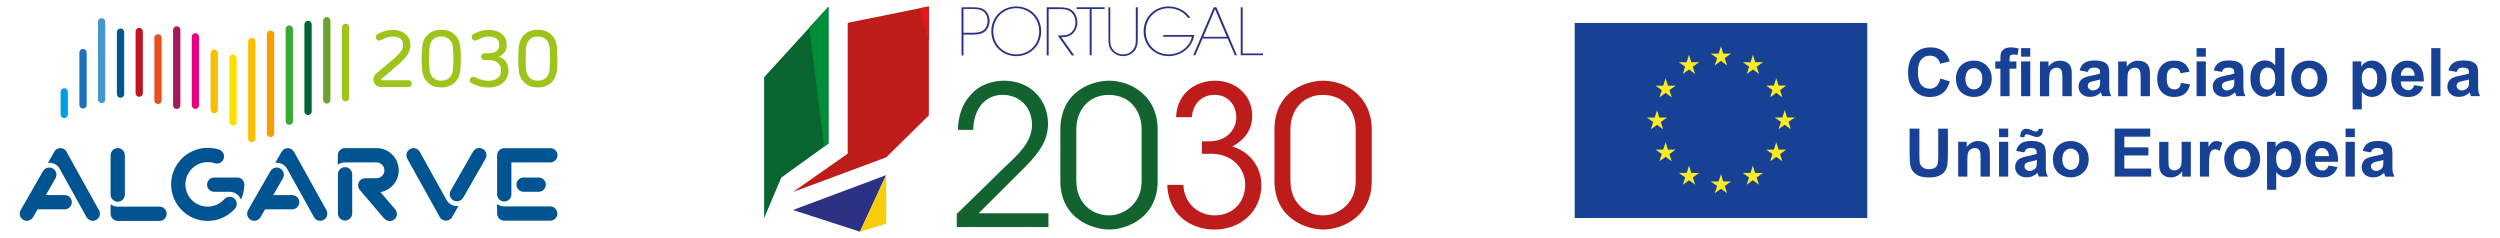 <?xml version="1.0" encoding="UTF-8"?>
<svg id="Layer_1" data-name="Layer 1" xmlns="http://www.w3.org/2000/svg" xmlns:xlink="http://www.w3.org/1999/xlink" viewBox="0 0 357.17 34.02">
  <defs>
    <style>
      .cls-1 {
        clip-path: url(#clippath);
      }

      .cls-2 {
        fill: none;
      }

      .cls-2, .cls-3, .cls-4, .cls-5, .cls-6, .cls-7, .cls-8, .cls-9, .cls-10, .cls-11, .cls-12, .cls-13, .cls-14, .cls-15, .cls-16, .cls-17, .cls-18, .cls-19, .cls-20, .cls-21, .cls-22, .cls-23, .cls-24, .cls-25, .cls-26, .cls-27 {
        stroke-width: 0px;
      }

      .cls-28 {
        clip-path: url(#clippath-1);
      }

      .cls-29 {
        clip-path: url(#clippath-4);
      }

      .cls-30 {
        clip-path: url(#clippath-3);
      }

      .cls-31 {
        clip-path: url(#clippath-2);
      }

      .cls-32 {
        clip-path: url(#clippath-7);
      }

      .cls-33 {
        clip-path: url(#clippath-8);
      }

      .cls-34 {
        clip-path: url(#clippath-6);
      }

      .cls-35 {
        clip-path: url(#clippath-5);
      }

      .cls-3 {
        fill: #f7bf00;
      }

      .cls-4 {
        fill: #face06;
      }

      .cls-5 {
        fill: #2b3183;
      }

      .cls-6 {
        fill: #4598ce;
      }

      .cls-7 {
        fill: #3aaa35;
      }

      .cls-8 {
        fill: #136330;
      }

      .cls-9 {
        fill: #086530;
      }

      .cls-10 {
        fill: #1d71b8;
      }

      .cls-11 {
        fill: #164194;
      }

      .cls-12 {
        fill: #e3161a;
      }

      .cls-13 {
        fill: #be1622;
      }

      .cls-14 {
        fill: #bd1c1b;
      }

      .cls-15 {
        fill: #9dc41a;
      }

      .cls-16 {
        fill: #a3195b;
      }

      .cls-17 {
        fill: #6ba230;
      }

      .cls-18 {
        fill: #e94e1b;
      }

      .cls-19 {
        fill: #e6007e;
      }

      .cls-20 {
        fill: #fcbf00;
      }

      .cls-21 {
        fill: #faea27;
      }

      .cls-22 {
        fill: #f6a000;
      }

      .cls-23 {
        fill: #ffdf00;
      }

      .cls-24 {
        fill: #009fe3;
      }

      .cls-25 {
        fill: #005492;
      }

      .cls-26 {
        fill: #008d39;
      }

      .cls-27 {
        fill: #063;
      }
    </style>
    <clipPath id="clippath">
      <rect class="cls-2" x="2.83" y=".92" width="351.5" height="32.19"/>
    </clipPath>
    <clipPath id="clippath-1">
      <rect class="cls-2" x="2.83" y=".92" width="351.5" height="32.19"/>
    </clipPath>
    <clipPath id="clippath-2">
      <rect class="cls-2" x="2.83" y=".92" width="351.5" height="32.19"/>
    </clipPath>
    <clipPath id="clippath-3">
      <rect class="cls-2" x="2.83" y=".92" width="351.5" height="32.19"/>
    </clipPath>
    <clipPath id="clippath-4">
      <rect class="cls-2" x="2.83" y=".92" width="351.5" height="32.19"/>
    </clipPath>
    <clipPath id="clippath-5">
      <rect class="cls-2" x="2.83" y=".92" width="351.5" height="32.19"/>
    </clipPath>
    <clipPath id="clippath-6">
      <rect class="cls-2" x="2.83" y=".92" width="351.5" height="32.19"/>
    </clipPath>
    <clipPath id="clippath-7">
      <rect class="cls-2" x="2.83" y=".92" width="351.5" height="32.19"/>
    </clipPath>
    <clipPath id="clippath-8">
      <rect class="cls-2" x="2.83" y=".92" width="351.5" height="32.19"/>
    </clipPath>
  </defs>
  <g class="cls-1">
    <path class="cls-15" d="m53.65,12.1c-.2-.21-.3-.46-.3-.75,0-.18.04-.33.11-.47.07-.13.16-.25.27-.35l2.37-2c.31-.26.56-.49.75-.7.19-.2.35-.39.46-.55.11-.16.18-.31.22-.45s.06-.28.06-.42c0-.27-.06-.48-.17-.64s-.24-.28-.4-.36c-.16-.08-.32-.13-.49-.15-.17-.02-.31-.03-.41-.03-.27,0-.54.04-.82.13-.28.08-.55.2-.82.35-.11.06-.21.09-.31.09-.17,0-.31-.08-.41-.25-.05-.08-.07-.16-.07-.26,0-.08.02-.16.06-.24.04-.07.1-.13.19-.18.71-.4,1.44-.6,2.17-.6.38,0,.72.05,1.03.16.31.1.58.25.8.44.22.19.39.41.52.68.12.26.18.56.18.88,0,.25-.03.48-.1.7-.06.22-.17.45-.32.68-.15.23-.33.47-.56.71-.23.24-.51.5-.84.78l-2.32,1.98s-.05.05-.05.09c0,.02.01.05.03.07.02.02.04.03.07.03h3.8c.15,0,.27.05.36.14.09.1.13.21.13.34s-.04.24-.13.34c-.08.1-.2.14-.36.14h-3.91c-.34,0-.61-.1-.81-.32"/>
    <path class="cls-15" d="m62.22,5.39c-.21.11-.38.25-.49.4-.12.16-.2.32-.25.49-.05.17-.08.31-.1.41-.02.25-.04.51-.06.8-.01.29-.02.58-.02.88s0,.59.02.88c.01.29.03.55.06.8.01.11.05.25.1.41.05.17.14.33.25.49.12.16.28.29.49.4.21.11.49.17.82.17s.61-.06.82-.17c.21-.11.38-.25.49-.4s.2-.32.25-.49c.05-.17.08-.31.1-.41.02-.25.04-.51.06-.8.01-.29.02-.58.02-.88s0-.59-.02-.88c-.02-.29-.03-.55-.06-.8-.02-.11-.05-.24-.1-.41-.05-.17-.13-.33-.25-.49-.12-.16-.28-.29-.49-.4-.21-.11-.49-.17-.82-.17s-.61.06-.82.17m-1.11,6.4c-.22-.21-.4-.45-.53-.73-.13-.28-.22-.58-.25-.92-.03-.26-.05-.54-.07-.84-.01-.3-.02-.61-.02-.93s0-.63.02-.93c.02-.3.04-.58.07-.84.04-.34.12-.64.25-.92.13-.28.31-.52.53-.73.51-.47,1.15-.7,1.93-.7s1.43.23,1.93.7c.22.21.4.45.53.73s.21.58.25.92c.03.26.05.54.07.84s.02.61.02.93,0,.63-.02.93-.04.58-.07.84c-.07.67-.33,1.22-.78,1.65-.51.47-1.15.7-1.93.7s-1.43-.23-1.93-.7"/>
    <path class="cls-15" d="m72.28,8.82c.24.33.36.73.36,1.23,0,.37-.07.7-.21,1.01-.14.3-.33.56-.58.78s-.55.38-.91.49c-.36.11-.75.17-1.19.17s-.87-.06-1.29-.19c-.42-.13-.78-.27-1.07-.42-.18-.08-.28-.22-.28-.41,0-.08.02-.17.07-.26.1-.17.25-.25.44-.25.1,0,.2.02.29.07.22.11.5.22.84.33.34.12.67.17,1,.17.17,0,.36-.02.57-.05.21-.03.41-.1.6-.21.19-.1.34-.25.47-.45.13-.19.19-.45.19-.78,0-.47-.16-.83-.48-1.09-.32-.26-.77-.39-1.35-.39h-.54c-.15,0-.26-.05-.35-.14-.09-.1-.13-.21-.13-.34s.04-.24.13-.34c.09-.1.21-.14.35-.14h.59c.11,0,.26-.01.43-.03.17-.02.34-.07.51-.16.17-.08.31-.2.42-.36.12-.16.17-.37.17-.64,0-.25-.05-.44-.14-.6-.09-.15-.21-.27-.36-.36-.15-.09-.31-.15-.49-.18-.18-.03-.36-.05-.53-.05-.26,0-.53.04-.8.13-.27.08-.54.2-.81.36-.12.05-.23.08-.31.08-.19,0-.33-.08-.43-.24-.05-.1-.07-.19-.07-.29s.02-.17.07-.24c.05-.07.11-.12.18-.16.71-.4,1.43-.6,2.16-.6.38,0,.72.05,1.03.14.32.09.58.23.81.4.25.2.43.43.56.7.13.27.19.57.19.91,0,.41-.1.76-.29,1.03-.19.28-.47.49-.83.64.44.16.78.41,1.02.73"/>
    <path class="cls-15" d="m76.02,5.39c-.21.11-.38.25-.49.4-.12.16-.2.32-.25.49-.05.17-.08.31-.1.41-.02.25-.04.51-.06.8-.02.29-.02.58-.02.88s0,.59.02.88c.01.29.03.55.06.8.01.11.05.25.1.41.05.17.13.33.25.49.12.16.28.29.49.4.21.11.49.17.82.17s.61-.06.82-.17c.21-.11.38-.25.5-.4.12-.16.2-.32.25-.49.05-.17.08-.31.1-.41.02-.25.04-.51.06-.8.01-.29.02-.58.02-.88s0-.59-.02-.88c-.01-.29-.03-.55-.06-.8-.02-.11-.05-.24-.1-.41-.05-.17-.14-.33-.25-.49-.12-.16-.28-.29-.5-.4-.21-.11-.49-.17-.82-.17s-.61.06-.82.17m-1.11,6.4c-.22-.21-.4-.45-.53-.73-.13-.28-.22-.58-.25-.92-.03-.26-.05-.54-.07-.84s-.02-.61-.02-.93,0-.63.02-.93.04-.58.07-.84c.04-.34.12-.64.25-.92s.31-.52.53-.73c.51-.47,1.15-.7,1.93-.7s1.43.23,1.93.7c.22.21.4.45.53.73.13.28.22.58.25.92.03.26.05.54.07.84.02.3.02.61.02.93s0,.63-.02.93c-.01.3-.04.58-.07.84-.07.67-.33,1.22-.78,1.65-.51.47-1.15.7-1.93.7s-1.43-.23-1.93-.7"/>
    <path class="cls-27" d="m44.01,2.98c-.29,0-.52.23-.52.51v12.44c0,.28.23.51.52.51s.52-.23.52-.51V3.48c0-.28-.23-.51-.52-.51"/>
    <path class="cls-24" d="m9.18,12.61c-.29,0-.52.23-.52.51v3.24c0,.28.23.51.52.51s.52-.23.52-.51v-3.24c0-.28-.23-.51-.52-.51"/>
    <path class="cls-10" d="m11.86,6.99c-.29,0-.52.23-.52.51v7.5c0,.28.23.51.52.51s.52-.23.52-.51v-7.5c0-.28-.23-.51-.52-.51"/>
    <path class="cls-17" d="m46.69,2.44c-.29,0-.52.23-.52.51v11.34c0,.28.23.51.52.51s.52-.23.52-.51V2.94c0-.28-.23-.51-.52-.51"/>
    <path class="cls-15" d="m49.37,3.39c-.29,0-.52.23-.52.51v10.06c0,.28.23.51.52.51s.52-.23.52-.51V3.9c0-.28-.23-.51-.52-.51"/>
    <path class="cls-6" d="m14.52,2.59c-.29,0-.52.23-.52.51v11.13c0,.28.23.51.52.51s.52-.23.52-.51V3.1c0-.28-.23-.51-.52-.51"/>
    <path class="cls-25" d="m17.22,4.07c-.29,0-.52.23-.52.51v8.88c0,.28.23.51.52.51s.52-.23.52-.51V4.58c0-.28-.23-.51-.52-.51"/>
    <path class="cls-13" d="m19.89,3.99c-.29,0-.52.23-.52.51v8.82c0,.28.23.51.52.51s.52-.23.52-.51V4.5c0-.28-.23-.51-.52-.51"/>
    <path class="cls-18" d="m22.57,4.89c-.29,0-.52.23-.52.51v8.95c0,.28.23.51.52.51s.52-.23.52-.51V5.39c0-.28-.23-.51-.52-.51"/>
    <path class="cls-16" d="m25.25,3.75c-.29,0-.52.23-.52.51v10.8c0,.28.23.51.52.51s.52-.23.52-.51V4.26c0-.28-.23-.51-.52-.51"/>
    <path class="cls-19" d="m27.92,4.74c-.29,0-.52.23-.52.51v9.8c0,.28.23.51.52.51s.52-.23.52-.51V5.25c0-.28-.23-.51-.52-.51"/>
    <path class="cls-3" d="m30.61,7.09c-.29,0-.52.23-.52.51v8.08c0,.28.23.51.52.51s.52-.23.52-.51V7.59c0-.28-.23-.51-.52-.51"/>
    <path class="cls-23" d="m33.29,7.78c-.29,0-.52.23-.52.51v9.14c0,.28.23.51.52.51s.52-.23.52-.51v-9.14c0-.28-.23-.51-.52-.51"/>
    <path class="cls-22" d="m38.65,4.36c-.29,0-.52.23-.52.51v14.21c0,.28.23.51.52.51s.52-.23.52-.51V4.87c0-.28-.23-.51-.52-.51"/>
    <path class="cls-7" d="m41.33,3.63c-.29,0-.52.23-.52.51v13.19c0,.28.23.51.52.51s.52-.23.52-.51V4.14c0-.28-.23-.51-.52-.51"/>
    <path class="cls-20" d="m35.97,5.41c-.29,0-.52.23-.52.51v13.87c0,.28.23.51.52.51s.52-.23.52-.51V5.92c0-.28-.23-.51-.52-.51"/>
    <path class="cls-25" d="m41.74,27.87h-2.7l1.38-2.41c.13-.24.17-.51.1-.77-.07-.26-.24-.48-.48-.62-.15-.09-.33-.14-.51-.14-.37,0-.71.2-.89.51l-3.2,5.58c-.28.49-.11,1.11.38,1.39.15.09.33.14.51.14.36,0,.7-.2.89-.51l.65-1.13h3.87c.56,0,1.02-.46,1.02-1.02s-.46-1.02-1.02-1.02"/>
    <path class="cls-25" d="m40.21,21.72l-.88,1.54c.07,0,.14-.01.2-.01.61,0,1.15.31,1.47.84v.02s.04.05.05.06l3.81,6.86c.18.32.52.52.89.52.17,0,.34-.04.49-.13.49-.27.67-.89.4-1.39l-4.62-8.31c-.18-.34-.52-.55-.9-.55s-.71.2-.89.52l-.02.04Z"/>
    <path class="cls-25" d="m63.82,28.62v-.02s-.04-.05-.04-.06l-3.81-6.86c-.18-.32-.52-.52-.89-.52-.17,0-.34.04-.49.13-.24.13-.41.35-.49.61-.08.26-.04.54.09.77l4.62,8.31c.18.34.52.55.9.55s.71-.2.89-.52l.02-.04.88-1.54c-.07,0-.14.01-.21.01-.61,0-1.16-.31-1.47-.84"/>
    <path class="cls-25" d="m66.17,28.25l3.2-5.58c.14-.24.17-.51.1-.77-.07-.26-.24-.48-.48-.62-.15-.09-.33-.14-.51-.14-.36,0-.7.2-.89.51l-3.2,5.58c-.13.24-.17.51-.1.77s.24.48.48.62c.24.14.51.17.77.1.26-.07.48-.24.62-.48"/>
    <path class="cls-25" d="m31.31,21.38c-.53-.18-1.08-.26-1.64-.26-2.88,0-5.22,2.34-5.22,5.22s2.34,5.22,5.22,5.22c1.49,0,2.91-.64,3.9-1.75.37-.42.34-1.07-.08-1.44-.42-.37-1.07-.34-1.44.08-.6.68-1.47,1.07-2.38,1.07-1.76,0-3.18-1.43-3.18-3.18s1.43-3.18,3.18-3.18c.34,0,.68.05,1,.16.26.09.53.07.78-.06.24-.12.43-.33.51-.59.18-.53-.11-1.11-.65-1.29"/>
    <path class="cls-25" d="m33.89,25.36h-3.29c-.56,0-1.02.46-1.02,1.02s.46,1.02,1.02,1.02h2.25c.71.02,1.33.47,1.58,1.13.31-.68.48-1.43.48-2.19-.02-.55-.47-.98-1.02-.98"/>
    <path class="cls-25" d="m16.82,21.16c-.56,0-1.02.46-1.02,1.02v5.62c0,.56.46,1.02,1.02,1.02s1.02-.46,1.02-1.02v-5.62c0-.56-.46-1.02-1.02-1.02"/>
    <path class="cls-25" d="m22.78,29.52h-5.95c-.38,0-.74-.12-1.03-.34v1.36c0,.56.46,1.02,1.02,1.02h5.97c.56,0,1.02-.46,1.02-1.02s-.46-1.02-1.02-1.02"/>
    <path class="cls-25" d="m49.3,23.88c-.56,0-1.02.46-1.02,1.02v5.59c0,.56.46,1.02,1.02,1.02s1.02-.46,1.02-1.02v-5.59c0-.56-.46-1.02-1.02-1.02"/>
    <path class="cls-25" d="m54.92,31.22c.19.23.48.36.77.36.24,0,.48-.09.66-.24.21-.18.33-.42.35-.69.02-.27-.06-.53-.24-.74l-2.1-2.46.21-.05c1.41-.35,2.4-1.62,2.4-3.07,0-1.75-1.42-3.17-3.16-3.17h-1.52s-.02,0-.02,0h-2.99c-.56,0-1.02.46-1.02,1.02v1.36c.29-.22.65-.34,1.03-.34h2.97s.02,0,.02,0h.02s1.49,0,1.49,0c.62,0,1.13.51,1.13,1.13s-.5,1.13-1.13,1.13h-1.61c-.4,0-.76.23-.92.59-.17.36-.11.79.15,1.09l3.49,4.1Z"/>
    <path class="cls-25" d="m9.25,27.87h-2.7l1.38-2.41c.13-.24.17-.51.1-.77-.07-.26-.24-.48-.48-.62-.15-.09-.33-.14-.51-.14-.37,0-.7.2-.89.51l-3.2,5.58c-.28.49-.11,1.11.38,1.39.15.09.33.14.51.14.36,0,.7-.2.88-.51l.65-1.13h3.87c.56,0,1.02-.46,1.02-1.02s-.46-1.02-1.02-1.02"/>
    <path class="cls-25" d="m9.54,21.71c-.18-.34-.52-.55-.9-.55s-.71.2-.89.52l-.02.04-.88,1.54c.07,0,.14-.01.2-.01.61,0,1.16.31,1.47.84v.02s.04.05.04.06l3.81,6.86c.18.32.52.52.89.52.17,0,.34-.05.49-.13.49-.27.67-.89.39-1.39l-4.62-8.31Z"/>
    <path class="cls-25" d="m78.63,21.17h-6.59c-.56,0-1.02.46-1.02,1.02v5.58c0,.56.46,1.02,1.02,1.02s1.02-.46,1.02-1.02v-4.57h5.57c.56,0,1.02-.46,1.02-1.02s-.46-1.02-1.02-1.02"/>
    <path class="cls-25" d="m78.6,29.49h-6.55c-.38,0-.74-.12-1.03-.34v1.36c0,.56.46,1.02,1.02,1.02h6.57c.56,0,1.02-.46,1.02-1.02s-.46-1.02-1.02-1.02"/>
    <path class="cls-25" d="m77.98,26.38c0-.56-.46-1.02-1.02-1.02h-2.16c-.56,0-1.02.46-1.02,1.02s.46,1.02,1.02,1.02h2.16c.56,0,1.02-.46,1.02-1.02"/>
    <path class="cls-5" d="m137.65,4.68h1.32c.77,0,1.17-.09,1.56-.38.33-.24.57-.79.57-1.31s-.23-1.08-.57-1.33c-.39-.29-.78-.38-1.56-.38h-1.32v3.39Zm1.32-3.64c.82,0,1.26.07,1.71.41.41.3.7.92.7,1.54s-.29,1.24-.7,1.54c-.45.33-.92.41-1.71.41h-1.32v2.97h-.28V1.04h1.6Z"/>
    <path class="cls-5" d="m141.91,4.48c0,1.89,1.46,3.29,3.28,3.29s3.28-1.4,3.28-3.3-1.46-3.3-3.28-3.3-3.28,1.4-3.28,3.3h0Zm-.28-.02c0-2.05,1.59-3.54,3.56-3.54s3.56,1.49,3.56,3.55-1.59,3.55-3.56,3.55-3.56-1.49-3.56-3.55h0Z"/>
    <path class="cls-5" d="m149.53,1.04h1.57c1.07,0,1.49.09,1.83.29.55.28.99,1.03.99,1.83.02.43-.11.96-.44,1.39-.5.66-1.07.74-1.85.77l1.84,2.59h-.35l-2.01-2.84h.2c.5,0,1.32,0,1.75-.43.44-.45.59-.93.59-1.47,0-.59-.29-1.25-.82-1.59-.42-.27-.92-.28-1.72-.28h-1.29v6.61h-.28V1.04Z"/>
  </g>
  <polygon class="cls-5" points="153.81 1.04 153.81 1.29 155.68 1.29 155.68 7.89 155.96 7.89 155.96 1.29 157.82 1.29 157.82 1.04 153.81 1.04"/>
  <g class="cls-28">
    <path class="cls-5" d="m158.62,1.04v4.45c0,.67,0,1.09.43,1.65.3.39.86.63,1.41.63s1.08-.24,1.38-.63c.43-.56.43-.98.43-1.65V1.04h.28v4.45c0,.62-.02,1.55-.82,2.11-.35.26-.81.42-1.28.42s-.92-.16-1.27-.42c-.81-.57-.83-1.49-.82-2.11V1.04h.28Z"/>
    <path class="cls-5" d="m169.74,2.56c-.28-.36-.6-.66-.96-.88-.53-.33-1.15-.51-1.82-.51-1.82,0-3.28,1.4-3.28,3.3s1.46,3.3,3.28,3.3c.87,0,1.64-.32,2.22-.78.58-.47.98-1.1,1.1-1.74h-4.09v-.25h4.42c-.04.35-.14.69-.3,1.01-.57,1.17-1.85,2.01-3.36,2.01-1.96,0-3.56-1.49-3.56-3.55s1.6-3.55,3.56-3.55c1.26,0,2.49.62,3.11,1.64h-.33Z"/>
  </g>
  <path class="cls-5" d="m173.59,1.3l1.68,3.96h-3.35l1.67-3.96Zm-.18-.26l-2.94,6.86h.3l1.03-2.39h3.59l1.03,2.39h.3l-2.94-6.86h-.36Z"/>
  <polygon class="cls-5" points="177.26 1.04 177.26 7.89 180.44 7.89 180.44 7.64 177.54 7.64 177.54 1.04 177.26 1.04"/>
  <g class="cls-31">
    <path class="cls-8" d="m136.68,30.57c2.28-2.19,4.52-4.41,6.77-6.61,1.89-1.78,3.89-3.5,4-6.02,0-2.69-1.83-4.39-4.22-4.39s-4.11,1.86-4.19,5h-2.19c.06-2,.61-3.69,1.78-4.94,1.36-1.64,3.39-2.08,4.83-2.08,3.8,0,6.33,2.78,6.27,6.3-.08,2.22-1.11,3.78-3.14,5.89-2.25,2.25-4.5,4.5-6.77,6.75h9.97v1.97h-13.1v-1.86Z"/>
    <path class="cls-8" d="m153.78,25.91c0,2.89,2.03,4.86,4.66,4.86,2.14,0,4.66-1.67,4.66-4.86v-7.49c0-2.03-1.22-4.86-4.72-4.86-2.69,0-4.61,2-4.61,4.97v7.38Zm-2.3-7.27c0-5.94,4.94-7.11,6.94-7.11,3.3,0,6.97,2.28,6.97,6.94v7.38c0,5.41-4.61,6.94-6.88,6.94-2.61,0-7.02-1.66-7.02-6.94v-7.22Z"/>
    <path class="cls-14" d="m168.02,16.75c.14-3.72,3.14-5.22,5.55-5.22,2.94,0,5.33,2,5.33,5.05,0,2.05-1.22,3.5-2.83,4.33,3.64,1.25,4.14,4.22,4.14,5.5,0,3.75-2.89,6.39-6.75,6.39-2.03,0-4.16-.86-5.41-2.5-.86-1.14-1.25-2.55-1.28-3.89h2.3c.11,2.75,2.22,4.36,4.47,4.36,2.72,0,4.36-2,4.36-4.41,0-2.19-1.78-4.39-4.83-4.39h-1.36v-1.78h1.03c2.94,0,3.89-2.14,3.89-3.36,0-1.86-1.22-3.28-3.08-3.28-2.14,0-3.16,1.61-3.28,3.19h-2.25Z"/>
    <path class="cls-14" d="m184.37,25.91c0,2.89,2.03,4.86,4.66,4.86,2.14,0,4.66-1.67,4.66-4.86v-7.49c0-2.03-1.22-4.86-4.72-4.86-2.69,0-4.61,2-4.61,4.97v7.38Zm-2.3-7.27c0-5.94,4.94-7.11,6.94-7.11,3.3,0,6.97,2.28,6.97,6.94v7.38c0,5.41-4.61,6.94-6.88,6.94-2.61,0-7.02-1.66-7.02-6.94v-7.22Z"/>
  </g>
  <polygon class="cls-5" points="113.29 30 122.86 33.1 126.6 25.02 113.29 30"/>
  <polygon class="cls-9" points="109.17 11.03 109.17 31.16 111.62 25.37 118.36 20.51 118.36 .96 109.17 11.03"/>
  <polygon class="cls-26" points="115.63 3.94 117.72 20.97 118.36 20.51 118.36 .96 115.63 3.94"/>
  <polygon class="cls-14" points="132.7 .92 121.11 3.26 121.11 21.95 113.29 27.43 126.61 22.48 132.7 16.49 132.7 .92"/>
  <polygon class="cls-12" points="131.32 1.19 132.7 5.97 132.7 .92 131.32 1.19"/>
  <polygon class="cls-4" points="122.86 33.1 126.61 31.95 126.6 25.02 122.86 33.1"/>
  <rect class="cls-11" x="224.97" y="3.28" width="41.8" height="27.87"/>
  <polygon class="cls-21" points="244.98 9.35 245.87 8.7 246.75 9.35 246.41 8.31 247.31 7.66 246.2 7.66 245.87 6.61 245.53 7.66 244.42 7.66 245.32 8.31 244.98 9.35"/>
  <polygon class="cls-21" points="240.42 10.57 241.3 9.93 242.18 10.57 241.85 9.53 242.74 8.89 241.64 8.89 241.3 7.83 240.96 8.89 239.86 8.89 240.75 9.53 240.42 10.57"/>
  <polygon class="cls-21" points="237.96 11.18 237.62 12.24 236.52 12.24 237.41 12.88 237.08 13.92 237.96 13.28 238.84 13.92 238.51 12.88 239.4 12.24 238.3 12.24 237.96 11.18"/>
  <polygon class="cls-21" points="236.74 17.84 237.62 18.48 237.28 17.44 238.18 16.79 237.07 16.79 236.74 15.74 236.4 16.8 235.29 16.79 236.19 17.44 235.85 18.48 236.74 17.84"/>
  <polygon class="cls-21" points="238.3 21.37 237.96 20.31 237.62 21.37 236.52 21.37 237.41 22.01 237.08 23.05 237.96 22.41 238.84 23.05 238.51 22.01 239.4 21.37 238.3 21.37"/>
  <polygon class="cls-21" points="241.64 24.71 241.31 23.66 240.97 24.71 239.87 24.71 240.76 25.36 240.43 26.4 241.31 25.75 242.19 26.4 241.85 25.36 242.75 24.71 241.64 24.71"/>
  <polygon class="cls-21" points="246.2 25.93 245.87 24.87 245.53 25.93 244.42 25.93 245.32 26.57 244.98 27.61 245.87 26.97 246.75 27.61 246.41 26.57 247.31 25.93 246.2 25.93"/>
  <polygon class="cls-21" points="250.76 24.71 250.42 23.66 250.09 24.71 248.98 24.71 249.88 25.36 249.54 26.4 250.42 25.75 251.31 26.4 250.97 25.36 251.87 24.71 250.76 24.71"/>
  <polygon class="cls-21" points="254.11 21.37 253.77 20.31 253.43 21.37 252.33 21.37 253.22 22.01 252.89 23.05 253.77 22.41 254.65 23.05 254.32 22.01 255.21 21.37 254.11 21.37"/>
  <polygon class="cls-21" points="256.42 16.78 255.32 16.78 254.98 15.73 254.64 16.78 253.54 16.78 254.44 17.42 254.1 18.47 254.98 17.82 255.86 18.47 255.53 17.42 256.42 16.78"/>
  <polygon class="cls-21" points="252.89 13.91 253.77 13.26 254.65 13.91 254.32 12.87 255.21 12.22 254.11 12.22 253.77 11.17 253.43 12.22 252.33 12.22 253.22 12.87 252.89 13.91"/>
  <polygon class="cls-21" points="250.44 7.83 250.1 8.89 249 8.89 249.89 9.53 249.56 10.57 250.44 9.93 251.32 10.57 250.98 9.53 251.88 8.89 250.77 8.89 250.44 7.83"/>
  <g class="cls-30">
    <path class="cls-11" d="m277.23,11.21l1.34.43c-.21.75-.55,1.3-1.03,1.67-.48.36-1.09.55-1.82.55-.91,0-1.66-.31-2.24-.93-.59-.62-.88-1.47-.88-2.55,0-1.14.3-2.03.88-2.66.59-.63,1.36-.95,2.33-.95.84,0,1.52.25,2.04.74.31.29.55.71.7,1.26l-1.37.33c-.08-.36-.25-.64-.51-.84-.26-.21-.57-.31-.94-.31-.51,0-.92.18-1.24.55-.32.36-.48.95-.48,1.77,0,.87.16,1.49.47,1.85.31.37.72.55,1.22.55.37,0,.68-.12.95-.35.26-.23.46-.6.57-1.1"/>
    <path class="cls-11" d="m280.79,11.25c0,.49.12.87.35,1.13.23.26.52.39.86.39s.63-.13.86-.39c.23-.26.35-.64.35-1.14s-.12-.86-.35-1.12c-.23-.26-.52-.39-.86-.39s-.63.13-.86.39c-.23.26-.35.64-.35,1.13m-1.35-.07c0-.44.11-.86.32-1.27.21-.41.52-.72.91-.93.39-.22.83-.32,1.32-.32.75,0,1.37.24,1.85.73.48.49.72,1.11.72,1.85s-.24,1.38-.73,1.87c-.48.49-1.09.74-1.83.74-.45,0-.89-.1-1.3-.31-.41-.21-.73-.51-.94-.91-.21-.4-.32-.88-.32-1.45"/>
    <path class="cls-11" d="m288.75,8.77h1.31v4.97h-1.31v-4.97Zm0-1.89h1.31v1.22h-1.31v-1.22Zm-3.69,1.89h.73v-.38c0-.42.04-.73.13-.93.09-.21.25-.37.49-.5.24-.13.54-.19.9-.19s.74.06,1.1.17l-.18.92c-.21-.05-.41-.07-.6-.07s-.33.05-.41.13c-.08.09-.12.26-.12.51v.35h.98v1.03h-.98v3.93h-1.31v-3.93h-.73v-1.03Z"/>
    <path class="cls-11" d="m295.97,13.74h-1.32v-2.53c0-.54-.03-.88-.08-1.04-.06-.16-.15-.28-.27-.37-.13-.09-.28-.13-.46-.13-.23,0-.43.06-.61.19-.18.12-.3.29-.37.5-.07.2-.1.59-.1,1.14v2.25h-1.31v-4.97h1.22v.73c.43-.56.98-.84,1.64-.84.29,0,.56.05.8.16.24.1.42.24.55.4.12.16.21.35.26.55.05.21.07.5.07.89v3.09Z"/>
    <path class="cls-11" d="m300.05,11.35c-.17.06-.43.12-.8.2-.37.08-.6.15-.72.23-.17.12-.26.28-.26.46s.07.34.21.48c.14.13.31.2.52.2.24,0,.46-.08.68-.23.16-.12.26-.26.31-.43.04-.11.05-.33.05-.64v-.26Zm-1.76-1.07l-1.19-.22c.13-.48.36-.84.69-1.07.33-.23.81-.35,1.46-.35.59,0,1.02.07,1.31.21.29.14.49.32.61.53.12.21.17.61.17,1.18v1.53c-.01.44,0,.76.05.97.04.21.12.43.24.67h-1.3c-.04-.09-.08-.22-.13-.39-.02-.08-.04-.13-.05-.15-.23.22-.46.38-.72.49-.26.11-.53.16-.82.16-.51,0-.91-.14-1.21-.42-.3-.28-.44-.63-.44-1.05,0-.28.07-.53.2-.75.13-.22.32-.39.56-.5.24-.12.59-.22,1.04-.31.61-.11,1.04-.22,1.28-.32v-.13c0-.25-.06-.43-.19-.54-.12-.11-.36-.16-.71-.16-.23,0-.42.05-.55.14-.13.09-.24.25-.32.48"/>
    <path class="cls-11" d="m307.15,13.74h-1.32v-2.53c0-.54-.03-.88-.08-1.04-.06-.16-.15-.28-.27-.37-.13-.09-.28-.13-.46-.13-.23,0-.43.06-.61.19-.18.12-.3.29-.37.5-.07.2-.1.59-.1,1.14v2.25h-1.32v-4.97h1.22v.73c.43-.56.98-.84,1.64-.84.29,0,.56.05.8.16.24.1.42.24.55.4.12.16.21.35.26.55.05.21.07.5.07.89v3.09Z"/>
    <path class="cls-11" d="m312.82,10.24l-1.3.23c-.04-.26-.14-.45-.3-.58-.15-.13-.35-.2-.6-.2-.33,0-.59.11-.78.34-.19.23-.29.6-.29,1.13,0,.59.1,1.01.3,1.25.2.24.46.37.8.37.25,0,.45-.07.61-.21.16-.14.27-.39.34-.73l1.29.22c-.13.59-.39,1.04-.77,1.34-.38.3-.89.45-1.53.45-.73,0-1.31-.23-1.74-.69-.43-.46-.65-1.09-.65-1.9s.22-1.46.65-1.92c.43-.46,1.02-.68,1.76-.68.61,0,1.09.13,1.44.39.36.26.61.66.77,1.19"/>
  </g>
  <path class="cls-11" d="m313.82,8.77h1.32v4.97h-1.32v-4.97Zm0-1.89h1.32v1.22h-1.32v-1.22Z"/>
  <g class="cls-29">
    <path class="cls-11" d="m319.22,11.35c-.17.06-.43.12-.8.2-.37.08-.6.15-.72.23-.17.12-.26.28-.26.46s.07.34.21.48c.14.13.31.2.52.2.24,0,.46-.08.68-.23.16-.12.26-.26.31-.43.04-.11.05-.33.05-.64v-.26Zm-1.76-1.07l-1.19-.22c.13-.48.36-.84.69-1.07.33-.23.81-.35,1.46-.35.59,0,1.02.07,1.31.21.29.14.49.32.6.53.12.21.18.61.18,1.18v1.53c-.01.44,0,.76.05.97.04.21.12.43.24.67h-1.3c-.04-.09-.08-.22-.13-.39-.02-.08-.04-.13-.05-.15-.23.22-.46.38-.72.49-.26.11-.53.16-.82.16-.51,0-.92-.14-1.21-.42-.3-.28-.44-.63-.44-1.05,0-.28.07-.53.2-.75.13-.22.32-.39.56-.5.24-.12.59-.22,1.04-.31.61-.11,1.04-.22,1.28-.32v-.13c0-.25-.06-.43-.19-.54-.12-.11-.36-.16-.71-.16-.23,0-.42.05-.55.14-.13.09-.24.25-.32.48"/>
    <path class="cls-11" d="m322.85,11.14c0,.53.07.91.22,1.15.21.34.51.51.89.51.3,0,.56-.13.77-.39.21-.26.32-.64.32-1.15,0-.57-.1-.98-.31-1.23-.21-.25-.47-.38-.79-.38s-.57.12-.78.37c-.21.25-.32.62-.32,1.11m3.51,2.59h-1.22v-.73c-.2.28-.44.5-.72.63-.28.14-.55.21-.83.21-.57,0-1.06-.23-1.47-.69-.41-.46-.61-1.1-.61-1.93s.2-1.48.6-1.92c.4-.44.9-.66,1.5-.66.55,0,1.04.23,1.44.69v-2.47h1.31v6.86Z"/>
    <path class="cls-11" d="m328.7,11.25c0,.49.12.87.35,1.13.24.26.52.39.86.39s.63-.13.86-.39c.23-.26.35-.64.35-1.14s-.12-.86-.35-1.12c-.23-.26-.52-.39-.86-.39s-.63.13-.86.39c-.23.26-.35.64-.35,1.13m-1.35-.07c0-.44.11-.86.32-1.27.21-.41.52-.72.92-.93.39-.22.83-.32,1.32-.32.75,0,1.37.24,1.85.73.48.49.72,1.11.72,1.85s-.24,1.38-.73,1.87c-.48.49-1.1.74-1.83.74-.45,0-.89-.1-1.3-.31-.41-.21-.73-.51-.94-.91-.21-.4-.32-.88-.32-1.45"/>
    <path class="cls-11" d="m337.43,11.17c0,.56.11.97.33,1.24.22.27.49.4.81.4s.56-.12.76-.37c.2-.25.3-.65.3-1.2,0-.52-.1-.91-.31-1.16-.21-.25-.47-.38-.78-.38s-.59.12-.8.37c-.21.25-.32.61-.32,1.1m-1.3-2.4h1.23v.73c.16-.25.37-.45.64-.61.27-.16.57-.23.9-.23.58,0,1.07.23,1.47.68.4.45.6,1.08.6,1.89s-.2,1.47-.61,1.93c-.4.46-.9.69-1.47.69-.28,0-.52-.06-.75-.16-.22-.11-.46-.3-.71-.56v2.5h-1.31v-6.86Z"/>
    <path class="cls-11" d="m344.98,10.83c-.01-.38-.11-.67-.3-.87-.19-.2-.41-.3-.68-.3-.29,0-.52.1-.71.31-.19.21-.28.49-.28.85h1.97Zm-.08,1.33l1.31.22c-.17.48-.43.85-.8,1.1-.36.25-.82.38-1.36.38-.86,0-1.5-.28-1.92-.85-.33-.45-.49-1.02-.49-1.71,0-.82.21-1.47.65-1.93.43-.47.97-.7,1.63-.7.74,0,1.32.24,1.75.73.43.49.63,1.24.61,2.24h-3.29c0,.39.11.69.32.91.2.22.46.33.76.33.21,0,.38-.06.52-.17.14-.11.25-.29.32-.54"/>
  </g>
  <rect class="cls-11" x="347.35" y="6.88" width="1.31" height="6.86"/>
  <g class="cls-35">
    <path class="cls-11" d="m352.75,11.35c-.17.06-.43.12-.8.2-.37.08-.6.15-.72.23-.17.12-.26.28-.26.46s.07.34.21.48c.14.13.31.2.52.2.24,0,.46-.08.68-.23.16-.12.26-.26.31-.43.03-.11.05-.33.05-.64v-.26Zm-1.76-1.07l-1.19-.22c.13-.48.36-.84.69-1.07.33-.23.81-.35,1.46-.35.59,0,1.02.07,1.31.21.29.14.49.32.61.53.12.21.17.61.17,1.18v1.53c-.01.44,0,.76.05.97.04.21.12.43.23.67h-1.3c-.04-.09-.08-.22-.13-.39-.02-.08-.04-.13-.05-.15-.22.22-.46.38-.72.49-.26.11-.53.16-.82.16-.51,0-.91-.14-1.21-.42-.3-.28-.44-.63-.44-1.05,0-.28.07-.53.2-.75.13-.22.32-.39.56-.5.24-.12.59-.22,1.05-.31.61-.11,1.04-.22,1.28-.32v-.13c0-.25-.06-.43-.19-.54-.12-.11-.36-.16-.71-.16-.23,0-.42.05-.55.14-.13.09-.24.25-.32.48"/>
    <path class="cls-11" d="m272.83,18.37h1.39v3.71c0,.59.02.97.05,1.15.06.28.2.51.42.68.22.17.53.26.91.26s.69-.08.89-.24c.2-.16.32-.36.36-.59.04-.23.06-.62.06-1.17v-3.79h1.38v3.6c0,.82-.04,1.4-.11,1.74-.07.34-.21.63-.41.86-.2.24-.47.42-.81.56-.34.14-.78.21-1.32.21-.65,0-1.15-.08-1.49-.23-.34-.15-.61-.35-.8-.59-.2-.24-.33-.49-.39-.76-.09-.39-.14-.97-.14-1.74v-3.66Z"/>
    <path class="cls-11" d="m284.27,25.23h-1.31v-2.54c0-.54-.03-.88-.08-1.04-.06-.16-.15-.28-.27-.37-.13-.09-.28-.13-.46-.13-.23,0-.43.06-.61.19-.18.12-.3.29-.37.5-.07.21-.1.59-.1,1.14v2.25h-1.31v-4.97h1.22v.73c.43-.56.98-.84,1.64-.84.29,0,.55.05.8.16.24.1.42.24.54.4.12.16.21.35.26.55.05.2.07.5.07.88v3.09Z"/>
  </g>
  <path class="cls-11" d="m285.6,20.26h1.31v4.97h-1.31v-4.97Zm0-1.89h1.31v1.22h-1.31v-1.22Z"/>
  <g class="cls-34">
    <path class="cls-11" d="m291.01,22.85c-.17.06-.43.12-.8.2-.37.08-.6.15-.72.23-.17.12-.26.28-.26.46s.07.34.21.48c.14.13.31.2.52.2.24,0,.46-.08.68-.23.16-.12.26-.26.31-.44.03-.11.05-.32.05-.64v-.26Zm-1.77-3.25h-.6c0-.07,0-.13,0-.17,0-.33.08-.58.24-.76.16-.18.36-.27.61-.27.11,0,.21.01.3.03.09.02.27.09.51.2.25.11.44.17.58.17.1,0,.18-.03.25-.09.07-.06.11-.17.13-.31h.61c0,.42-.08.72-.24.9-.15.18-.35.27-.6.27-.11,0-.21-.01-.31-.03-.07-.02-.25-.08-.54-.19-.29-.11-.5-.16-.63-.16-.1,0-.18.03-.23.09-.06.06-.09.17-.09.31m0,2.19l-1.19-.22c.13-.48.36-.84.69-1.07.33-.23.81-.35,1.46-.35.59,0,1.02.07,1.31.21.29.14.49.31.61.53.12.21.17.6.17,1.18v1.53c-.01.44,0,.76.05.97.04.21.12.43.24.67h-1.3c-.04-.09-.08-.22-.13-.39-.02-.08-.04-.13-.05-.15-.22.22-.46.38-.72.49-.26.11-.53.16-.82.16-.51,0-.92-.14-1.21-.42-.3-.28-.44-.63-.44-1.05,0-.28.07-.53.2-.75.13-.22.32-.39.56-.51.24-.12.59-.22,1.04-.31.62-.12,1.04-.22,1.28-.32v-.13c0-.25-.06-.43-.19-.54-.12-.11-.36-.16-.71-.16-.23,0-.42.05-.55.14-.13.09-.24.25-.32.48"/>
    <path class="cls-11" d="m294.64,22.75c0,.49.12.87.35,1.13s.52.39.86.39.63-.13.86-.39.35-.64.35-1.14-.12-.86-.35-1.12-.52-.39-.86-.39-.63.13-.86.39-.35.64-.35,1.13m-1.35-.07c0-.44.11-.86.32-1.27.21-.41.52-.72.91-.94.39-.22.83-.32,1.32-.32.75,0,1.37.24,1.85.73.48.49.72,1.1.72,1.85s-.24,1.38-.73,1.87c-.48.49-1.1.74-1.83.74-.46,0-.89-.1-1.3-.31-.41-.21-.73-.51-.94-.91-.22-.4-.32-.88-.32-1.45"/>
  </g>
  <polygon class="cls-11" points="302.12 25.23 302.12 18.37 307.2 18.37 307.2 19.53 303.5 19.53 303.5 21.05 306.94 21.05 306.94 22.21 303.5 22.21 303.5 24.08 307.33 24.08 307.33 25.23 302.12 25.23"/>
  <g class="cls-32">
    <path class="cls-11" d="m311.77,25.23v-.74c-.18.27-.42.47-.71.63-.29.15-.61.23-.93.23s-.63-.07-.9-.22c-.26-.15-.46-.35-.57-.62-.12-.27-.18-.63-.18-1.1v-3.14h1.32v2.28c0,.7.02,1.13.07,1.28.05.16.14.28.26.37.13.09.29.14.49.14.22,0,.43-.06.6-.18.18-.12.3-.28.37-.46.07-.18.1-.63.1-1.34v-2.1h1.31v4.97h-1.22Z"/>
    <path class="cls-11" d="m315.61,25.23h-1.31v-4.97h1.22v.71c.21-.33.4-.55.56-.66s.36-.16.57-.16c.3,0,.59.08.86.25l-.41,1.15c-.22-.14-.43-.22-.62-.22s-.34.05-.47.15c-.13.1-.23.28-.3.55-.07.26-.11.82-.11,1.66v1.53Z"/>
    <path class="cls-11" d="m319.12,22.75c0,.49.12.87.35,1.13s.52.39.86.39.63-.13.86-.39c.23-.26.35-.64.35-1.14s-.12-.86-.35-1.12c-.23-.26-.52-.39-.86-.39s-.63.13-.86.39-.35.64-.35,1.13m-1.35-.07c0-.44.11-.86.32-1.27.21-.41.52-.72.92-.94.39-.22.83-.32,1.32-.32.75,0,1.37.24,1.85.73.48.49.72,1.1.72,1.85s-.24,1.38-.73,1.87c-.48.49-1.1.74-1.83.74-.45,0-.89-.1-1.3-.31-.41-.21-.73-.51-.94-.91-.22-.4-.32-.88-.32-1.45"/>
    <path class="cls-11" d="m325.19,22.66c0,.56.11.97.33,1.24.22.27.49.4.81.4s.56-.12.76-.37.3-.65.3-1.2c0-.52-.1-.91-.31-1.16-.21-.25-.47-.38-.78-.38s-.59.12-.8.37c-.21.25-.32.61-.32,1.1m-1.3-2.4h1.23v.73c.16-.25.37-.45.65-.61.27-.16.57-.23.9-.23.58,0,1.07.23,1.47.68.4.45.6,1.08.6,1.89s-.2,1.47-.61,1.93c-.4.46-.9.69-1.47.69-.27,0-.52-.05-.74-.16-.22-.11-.46-.3-.71-.56v2.5h-1.31v-6.86Z"/>
    <path class="cls-11" d="m332.73,22.32c-.01-.38-.11-.67-.3-.87s-.42-.3-.68-.3c-.29,0-.52.1-.71.31-.19.21-.28.49-.28.85h1.97Zm-.08,1.33l1.31.22c-.17.48-.43.85-.8,1.1-.36.25-.82.38-1.36.38-.86,0-1.5-.28-1.92-.85-.33-.45-.49-1.02-.49-1.71,0-.82.22-1.47.65-1.94.43-.47.97-.7,1.63-.7.74,0,1.32.24,1.75.73.43.49.63,1.24.61,2.24h-3.29c.01.39.12.69.32.91.2.22.45.33.76.33.21,0,.38-.06.52-.17.14-.11.25-.29.32-.54"/>
  </g>
  <path class="cls-11" d="m335.11,20.26h1.32v4.97h-1.32v-4.97Zm0-1.89h1.32v1.22h-1.32v-1.22Z"/>
  <g class="cls-33">
    <path class="cls-11" d="m340.51,22.85c-.17.06-.43.12-.8.2-.36.08-.6.15-.72.23-.17.12-.26.28-.26.46s.07.34.21.48c.14.13.31.2.52.2.24,0,.46-.08.68-.23.16-.12.26-.26.31-.44.03-.11.05-.32.05-.64v-.26Zm-1.76-1.07l-1.19-.22c.13-.48.36-.84.69-1.07.33-.23.81-.35,1.46-.35.59,0,1.02.07,1.31.21.29.14.49.31.61.53.12.21.17.6.17,1.18v1.53c-.01.44,0,.76.05.97.04.21.12.43.23.67h-1.3c-.04-.09-.08-.22-.13-.39-.02-.08-.04-.13-.05-.15-.22.22-.46.38-.72.49-.26.11-.53.16-.82.16-.51,0-.92-.14-1.21-.42-.3-.28-.44-.63-.44-1.05,0-.28.07-.53.2-.75.13-.22.32-.39.56-.51.24-.12.59-.22,1.04-.31.61-.12,1.04-.22,1.28-.32v-.13c0-.25-.06-.43-.19-.54-.12-.11-.36-.16-.71-.16-.23,0-.42.05-.55.14-.13.09-.24.25-.32.48"/>
  </g>
</svg>